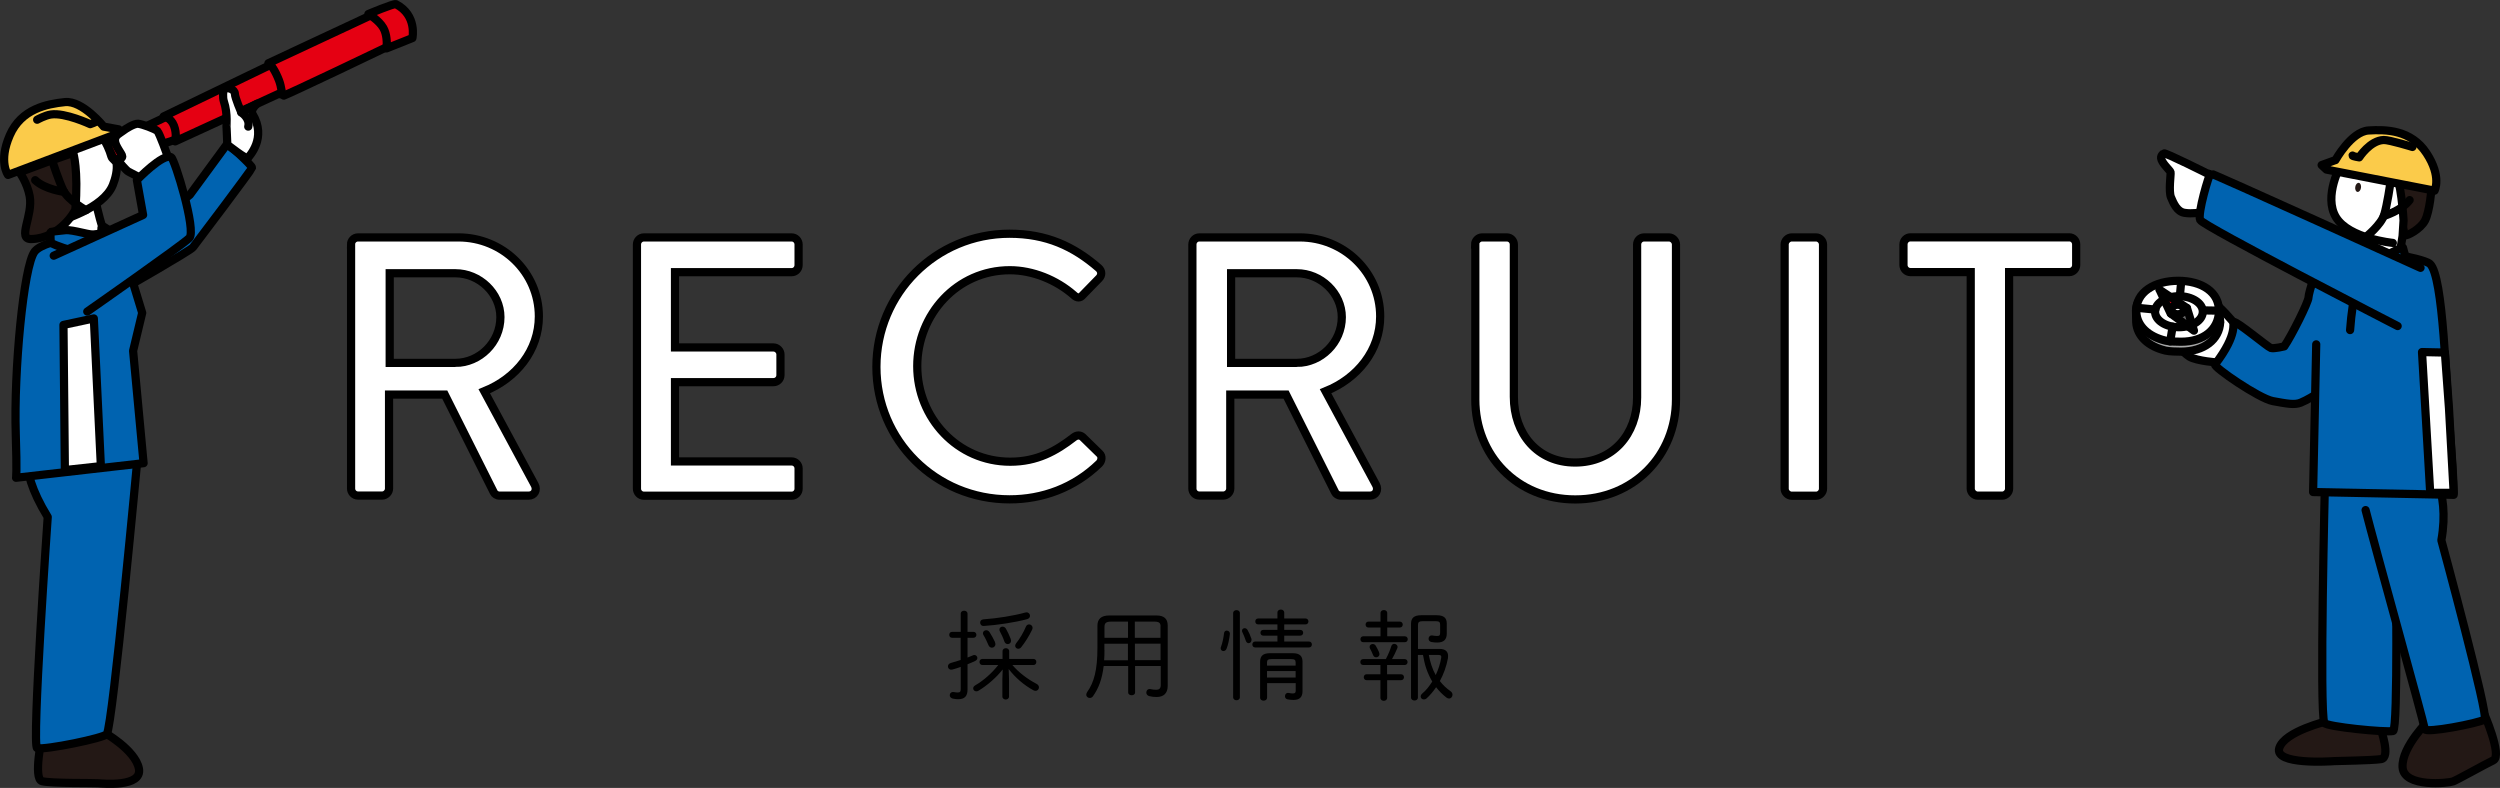 <?xml version="1.0" encoding="UTF-8"?><svg id="_レイヤー_2" xmlns="http://www.w3.org/2000/svg" viewBox="0 0 304.85 96.08"><rect x="0" y="0" width="304.85" height="96.08" fill="#333333" stroke="none"/><defs><style>.cls-1{fill:#0063b0;}.cls-1,.cls-2,.cls-3,.cls-4,.cls-5,.cls-6,.cls-7,.cls-8,.cls-9{stroke:#000;}.cls-1,.cls-2,.cls-3,.cls-4,.cls-5,.cls-6,.cls-7,.cls-9{stroke-linecap:round;stroke-linejoin:round;}.cls-2,.cls-10{fill:#231815;}.cls-3,.cls-8{fill:#fff;}.cls-4{fill:#fbcb4a;}.cls-5{fill:none;}.cls-6{fill:#a7a8a8;}.cls-7{fill:#e50012;}.cls-8{stroke-miterlimit:10;}.cls-9{fill:#6e6e6e;}</style></defs><g id="_コンテンツ"><g><path class="cls-8" d="M42.8,29.81c0-.45,.36-.86,.86-.86h12.24c5.4,0,9.81,4.28,9.81,9.63,0,4.14-2.75,7.56-6.66,9.13l6.16,11.43c.31,.59,0,1.3-.77,1.3h-3.51c-.36,0-.63-.22-.72-.41l-5.98-11.92h-6.79v11.47c0,.45-.4,.85-.85,.85h-2.92c-.5,0-.86-.41-.86-.85V29.81Zm12.73,14.44c2.93,0,5.49-2.47,5.49-5.58,0-2.92-2.56-5.35-5.49-5.35h-8.01v10.93h8.01Z"/><path class="cls-8" d="M77.67,29.81c0-.45,.36-.86,.86-.86h18c.49,0,.85,.41,.85,.86v2.52c0,.45-.36,.86-.85,.86h-14.22v9.18h12.01c.45,0,.85,.4,.85,.85v2.52c0,.5-.4,.86-.85,.86h-12.01v9.67h14.22c.49,0,.85,.4,.85,.85v2.48c0,.45-.36,.85-.85,.85h-18c-.5,0-.86-.41-.86-.85V29.81Z"/><path class="cls-8" d="M123.08,28.5c4.54,0,7.83,1.53,10.89,4.18,.41,.36,.41,.9,.05,1.26l-1.98,2.03c-.31,.4-.72,.4-1.12,0-2.12-1.85-5-3.02-7.78-3.02-6.44,0-11.29,5.4-11.29,11.7s4.9,11.65,11.34,11.65c3.28,0,5.58-1.3,7.74-2.97,.4-.32,.81-.27,1.08-.04l2.07,2.02c.36,.32,.27,.9-.04,1.21-3.06,2.97-6.93,4.37-10.93,4.37-9,0-16.24-7.16-16.24-16.15s7.24-16.24,16.24-16.24Z"/><path class="cls-8" d="M145.4,29.81c0-.45,.36-.86,.85-.86h12.24c5.4,0,9.81,4.28,9.81,9.63,0,4.14-2.75,7.56-6.66,9.13l6.16,11.43c.31,.59,0,1.3-.77,1.3h-3.51c-.36,0-.63-.22-.72-.41l-5.98-11.92h-6.8v11.47c0,.45-.4,.85-.85,.85h-2.92c-.5,0-.85-.41-.85-.85V29.81Zm12.73,14.44c2.93,0,5.49-2.47,5.49-5.58,0-2.92-2.56-5.35-5.49-5.35h-8.01v10.93h8.01Z"/><path class="cls-8" d="M179.87,29.81c0-.45,.4-.86,.86-.86h3.01c.5,0,.86,.41,.86,.86v18.58c0,4.5,2.88,8.01,7.47,8.01s7.56-3.46,7.56-7.92V29.81c0-.45,.36-.86,.86-.86h3.02c.45,0,.86,.41,.86,.86v18.9c0,6.84-5.17,12.19-12.28,12.19s-12.19-5.36-12.19-12.19V29.81Z"/><path class="cls-8" d="M217.62,29.81c0-.45,.41-.86,.86-.86h2.97c.45,0,.85,.41,.85,.86v29.79c0,.45-.4,.85-.85,.85h-2.97c-.45,0-.86-.41-.86-.85V29.81Z"/><path class="cls-8" d="M240.3,33.18h-7.33c-.5,0-.86-.41-.86-.86v-2.52c0-.45,.36-.86,.86-.86h19.35c.5,0,.85,.41,.85,.86v2.52c0,.45-.36,.86-.85,.86h-7.33v26.41c0,.45-.4,.85-.85,.85h-2.97c-.45,0-.86-.41-.86-.85v-26.41Z"/></g><g><path d="M117.15,77.77h-1.06c-.23,0-.34-.18-.34-.36s.11-.36,.34-.36h1.06v-2.21c0-.25,.2-.37,.42-.37,.2,0,.41,.12,.41,.37v2.21h.73c.23,0,.35,.18,.35,.36s-.12,.36-.35,.36h-.73v2.41c.23-.08,.44-.18,.64-.26,.07-.04,.13-.05,.19-.05,.22,0,.37,.18,.37,.36,0,.13-.08,.28-.26,.36-.29,.14-.6,.28-.94,.41v3.08c0,.83-.37,1.18-1.13,1.18-.17,0-.42-.01-.66-.07-.26-.06-.38-.24-.38-.42,0-.22,.19-.43,.5-.38,.19,.04,.34,.05,.48,.05,.25,0,.36-.07,.36-.42v-2.7c-.32,.12-.66,.23-1,.32-.06,.01-.11,.02-.16,.02-.25,0-.4-.19-.4-.4,0-.17,.11-.35,.36-.42,.41-.12,.8-.24,1.19-.36v-2.71Zm6.3,3.32c.76,.9,1.82,1.71,2.93,2.29,.23,.11,.31,.29,.31,.44,0,.22-.17,.42-.42,.42-.08,0-.17-.02-.26-.07-1.19-.65-2.23-1.57-3.01-2.59l.04,1.24v2.11c0,.24-.2,.37-.4,.37-.2,0-.41-.13-.41-.37v-2.11l.04-1.19c-.74,.95-1.86,1.94-2.96,2.6-.1,.06-.18,.07-.26,.07-.22,0-.38-.17-.38-.36,0-.13,.07-.26,.25-.37,1.03-.59,2.08-1.54,2.81-2.48h-1.94c-.23,0-.35-.19-.35-.37,0-.19,.12-.37,.35-.37h2.46v-.94c0-.25,.2-.37,.41-.37,.19,0,.4,.12,.4,.37v.94h2.96c.24,0,.35,.18,.35,.37,0,.18-.11,.37-.35,.37h-2.54Zm1.73-6.42c.25,0,.42,.2,.42,.42,0,.17-.11,.34-.35,.41-1.5,.4-3.62,.72-5.27,.83-.3,.02-.46-.19-.46-.41,0-.19,.12-.38,.41-.4,1.64-.11,3.67-.43,5.1-.83,.05-.01,.1-.02,.14-.02Zm-3.86,3.63c.04,.08,.06,.17,.06,.25,0,.25-.2,.43-.43,.43-.16,0-.34-.1-.43-.34-.16-.38-.36-.82-.59-1.19-.05-.08-.07-.16-.07-.23,0-.22,.19-.37,.4-.37,.14,0,.3,.07,.41,.24,.24,.37,.47,.8,.66,1.2Zm1.93-.37c.02,.07,.04,.14,.04,.2,0,.25-.19,.41-.41,.41-.17,0-.34-.11-.42-.35-.14-.42-.34-.84-.53-1.19-.05-.08-.06-.16-.06-.23,0-.22,.18-.36,.38-.36,.14,0,.31,.08,.41,.25,.2,.35,.43,.83,.59,1.26Zm.91,1.18c-.2,0-.37-.16-.37-.37,0-.08,.04-.19,.12-.3,.44-.54,.9-1.33,1.18-2,.08-.22,.24-.3,.4-.3,.22,0,.42,.17,.42,.42,0,.07-.02,.16-.06,.24-.34,.71-.85,1.54-1.33,2.13-.11,.13-.23,.18-.35,.18Z"/><path d="M134.58,81.23c-.19,1.58-.61,2.7-1.31,3.68-.11,.14-.24,.2-.38,.2-.23,0-.43-.16-.43-.4,0-.11,.04-.22,.12-.34,.83-1.16,1.24-2.69,1.24-5.33v-2.72c0-.82,.43-1.27,1.45-1.27h5.76c.9,0,1.36,.4,1.36,1.21v7.39c0,.92-.54,1.34-1.33,1.34-.35,0-.59-.02-.9-.1-.26-.06-.38-.25-.38-.44,0-.25,.2-.49,.52-.42,.24,.06,.49,.08,.71,.08,.3,0,.53-.14,.53-.55v-2.35h-3.13v3.23c0,.23-.2,.34-.42,.34-.2,0-.42-.11-.42-.34v-3.23h-2.96Zm.1-1.97c0,.44-.01,.86-.04,1.25h2.9v-2.01h-2.87v.77Zm2.87-1.49v-1.97h-2.04c-.64,0-.83,.18-.83,.65v1.32h2.87Zm3.97-1.38c0-.43-.18-.59-.76-.59h-2.38v1.97h3.13v-1.38Zm0,2.1h-3.13v2.01h3.13v-2.01Z"/><path d="M149.61,76.9c.19,0,.38,.14,.36,.42-.07,.62-.22,1.35-.4,1.77-.08,.22-.24,.3-.38,.3-.18,0-.34-.12-.34-.34,0-.06,.01-.12,.04-.18,.16-.4,.3-1.07,.37-1.64,.01-.23,.18-.34,.35-.34Zm1.58,8.12c0,.24-.2,.37-.41,.37s-.41-.13-.41-.37v-10.25c0-.25,.2-.37,.41-.37s.41,.12,.41,.37v10.25Zm1.4-7.17c.02,.06,.02,.12,.02,.18,0,.24-.17,.4-.35,.4-.14,0-.29-.1-.35-.31-.1-.31-.28-.77-.4-1-.05-.07-.06-.14-.06-.22,0-.18,.16-.3,.32-.3,.12,0,.25,.06,.34,.19,.18,.3,.37,.73,.47,1.06Zm7.03,.38c.24,0,.35,.18,.35,.36s-.11,.36-.35,.36h-6.57c-.23,0-.34-.18-.34-.36s.11-.36,.34-.36h2.72v-.72h-1.73c-.23,0-.34-.18-.34-.35,0-.18,.11-.35,.34-.35h1.73v-.67h-2.36c-.23,0-.34-.18-.34-.36s.11-.36,.34-.36h2.36v-.71c0-.26,.2-.38,.42-.38,.2,0,.41,.12,.41,.38v.71h2.6c.23,0,.35,.18,.35,.36s-.12,.36-.35,.36h-2.6v.67h1.96c.23,0,.35,.17,.35,.35,0,.17-.12,.35-.35,.35h-1.96v.72h3.02Zm-5.12,6.86c0,.23-.2,.35-.42,.35-.2,0-.42-.12-.42-.35v-4.4c0-.66,.31-1.04,1.2-1.04h2.77c.89,0,1.2,.38,1.2,1.04v3.59c0,.74-.37,1.07-1.1,1.07-.23,0-.47-.02-.72-.07-.23-.04-.32-.22-.32-.38,0-.23,.17-.46,.47-.4,.18,.04,.34,.06,.48,.06,.26,0,.36-.07,.36-.35v-.91h-3.49v1.8Zm3.49-3.93v-.38c0-.31-.14-.41-.55-.41h-2.39c-.41,0-.55,.1-.55,.41v.38h3.49Zm0,1.46v-.79h-3.49v.79h3.49Z"/><path d="M171.31,77.59c.23,0,.35,.18,.35,.36s-.12,.36-.35,.36h-5.08c-.23,0-.34-.18-.34-.36s.11-.36,.34-.36h2.11v-1.07h-1.48c-.23,0-.34-.18-.34-.36s.11-.36,.34-.36h1.48v-1.04c0-.25,.2-.37,.41-.37s.41,.12,.41,.37v1.04h1.54c.23,0,.35,.18,.35,.36s-.12,.36-.35,.36h-1.54v1.07h2.16Zm-2.16,4.63h1.7c.23,0,.35,.18,.35,.36s-.12,.36-.35,.36h-1.7v2.15c0,.24-.2,.37-.41,.37s-.41-.13-.41-.37v-2.15h-1.69c-.23,0-.34-.18-.34-.36s.11-.36,.34-.36h1.69v-1.13h-2.11c-.23,0-.34-.18-.34-.36s.11-.36,.34-.36h2.77c.29-.55,.52-1.1,.66-1.56,.07-.22,.22-.3,.37-.3,.2,0,.4,.16,.4,.38,0,.05-.01,.11-.04,.17-.2,.49-.4,.89-.64,1.31h1.55c.23,0,.35,.18,.35,.36s-.12,.36-.35,.36h-2.15v1.13Zm-1-2.7c.04,.1,.06,.17,.06,.25,0,.24-.19,.38-.4,.38-.16,0-.31-.08-.38-.28-.12-.28-.26-.6-.36-.77-.05-.08-.06-.16-.06-.23,0-.2,.18-.34,.38-.34,.13,0,.28,.06,.36,.2,.14,.22,.3,.55,.4,.77Zm4.75,.34v5.19c0,.25-.2,.37-.42,.37-.2,0-.42-.12-.42-.37v-8.98c0-.71,.36-1.05,1.25-1.05h1.86c.89,0,1.25,.32,1.25,1.03v1.21c0,.71-.36,1.09-1.15,1.09-.2,0-.43-.01-.72-.06-.24-.05-.35-.22-.35-.4,0-.23,.17-.44,.46-.4,.22,.04,.4,.06,.58,.06,.29,0,.37-.08,.37-.42v-.96c0-.31-.12-.42-.53-.42h-1.61c-.42,0-.56,.13-.56,.44v2.94h2.65c.66,0,1.02,.3,1.02,.86,0,.08-.01,.18-.02,.29-.18,.98-.53,1.93-.98,2.77,.36,.47,.79,.88,1.3,1.24,.17,.12,.24,.28,.24,.43,0,.24-.18,.46-.42,.46-.11,0-.22-.04-.32-.12-.47-.36-.89-.78-1.26-1.26-.36,.53-.76,1-1.16,1.36-.11,.1-.23,.13-.34,.13-.22,0-.38-.16-.38-.36,0-.11,.05-.24,.19-.36,.46-.38,.86-.89,1.22-1.46-.29-.5-.53-1.01-.72-1.56-.19-.55-.31-1.12-.41-1.69h-.6Zm1.33,0c.16,.85,.41,1.69,.84,2.46,.32-.67,.55-1.39,.67-2.1,.04-.25-.02-.36-.38-.36h-1.13Z"/></g><g><path class="cls-7" d="M20.64,14.07l-7.6,3.58,.9,1.88,7.87-2.64s.05-1.92-.16-1.95c-.21-.03-1.02-.87-1.02-.87Z"/><path class="cls-1" d="M27.76,17.51s3.03,2.68,2.97,2.95c-.06,.27-6.9,9.31-7.21,9.71-.3,.39-8.31,4.98-8.31,4.98l-1.09-4.23,9.03-7.16,4.59-6.26Z"/><path class="cls-3" d="M11.74,24.88s.77,3.53,1.11,3.38c.1-.04-5.49,1.64-5.49,1.64l-1.45-3.62-.45-1.91s-.62-5.56,.16-5.97c.79-.41,6.4-2.33,6.4-2.33,0,0,1.05,1.18,1.58,3.06,.06,.21,.57,.54,.61,.76,.14,.8-.13,1.88-.45,2.67-1.17,2.92-6.51,4.37-6.51,4.37"/><path class="cls-7" d="M32.98,7.91l-13.03,6.29s.88,.11,1.26,1.12c.39,1.01,.15,1.92,.15,1.92l13.3-6.11s-.44-3.29-1.68-3.22Z"/><path class="cls-3" d="M20.45,19.05s-1-2.81-1.26-3.07-1.89-.86-2.36-.89c-.47-.03-1.48,.59-1.86,.89-.38,.3-.98,.5-.95,1.18,.03,.68,.89,1.63,.89,1.92s-.55,.35-.46,.53c.09,.18,.96,1.21,1.23,1.33s2.01,1.06,2.01,1.06"/><path class="cls-2" d="M12.6,89.25s3.9,2.17,4.34,4.47c.44,2.31-4.48,1.83-4.97,1.79-.49-.05-5.71,.03-6.84-.25-1.13-.28,.03-5.63,.03-5.63"/><path class="cls-1" d="M3.85,54.01s-2.11,2.38,1.97,9.03c0,0-1.97,28.02-1.29,28.19,.96,.24,8.22-1.24,8.5-1.72,.73-1.23,3.76-33.89,3.76-33.89"/><path class="cls-2" d="M2.38,21.01s.93,1.26,1.24,2.91c.44,2.41-1.6,5.28,.21,5.23,3.47-.09,5.35-3.43,5.36-3.62,.38-4.85-.26-6.89-.26-6.89l-2.6,.9-3.95,1.47Z"/><path class="cls-1" d="M13.23,28.44s-7.63,.5-9,2.23c-1.37,1.74-2.55,14.73-2.31,22.19,.16,4.91,.04,5.4,.04,5.4l15.55-1.78-1.28-13.7,1.11-4.63-2-6.56"/><path class="cls-4" d="M12.65,15.44s-2.57-3.22-4.74-2.99c-2.17,.23-5.31,.81-6.72,4.05-1.41,3.24-.21,4.83-.21,4.83l12.99-4.9,.5-.66-1.82-.33Z"/><path class="cls-1" d="M14.77,29.63c-.29,.21-2.43-.91-2.43-.91,0,0,1.25,3.38,.07,2.86-.81-.36-4.66-1.12-6.22-1.98,0,0-.08-1.29,0-1.32,.1-.03,.87-.12,1.77-.21,.95-.1,3.12,.69,4.1,.6,.59-.06,.1-1.02,.45-1.06,.29-.03,2.55,1.82,2.26,2.03Z"/><path class="cls-5" d="M4.53,14.6s.96-.54,1.69-.64c1.72-.25,4.78,1.18,4.78,1.18,0,0,.81-.27,.78-.37"/><polygon class="cls-3" points="12.3 56.84 11.44 38.83 7.74 39.62 7.91 57.32 12.3 56.84"/><path class="cls-5" d="M6.34,19.53s.83,2.55,1.4,3.72c.58,1.17,2.74,2.38,2.74,2.38"/><path class="cls-3" d="M7.83,23.4s-2.36-.3-3.54-1.43"/><path class="cls-1" d="M6.55,31.18l10.9-4.97-.76-4.25s3.22-3.35,4.19-2.78c.43,.25,3.1,8.95,2.21,9.84s-12.45,8.97-12.45,8.97"/><path class="cls-7" d="M46.46,1.29s1.87,3.02,1.34,4.15c0,0-13.29,6.39-13.36,6.27-.03-.05-.11-1.13-.42-1.92-.44-1.14-1-1.98-1.29-2.08L46.46,1.29Z"/><path class="cls-3" d="M27.63,15.59c-.07-.08,.2-1.64-.34-3.25-.13-.38-.14-1.35,.11-1.51,.35-.23,1.22,.06,1.24,.59,.02,.53,.78,2.28,.78,2.28l1.93-1.05s-.88,.72-.55,1.26c1.77,2.93-.43,5.13-.57,5.36-.15,.23-2.51-1.63-2.51-1.63l-.09-2.05Z"/><path class="cls-7" d="M44.92,1.71s1.28,.74,1.82,1.69c.44,.78,.46,1.81,.4,2.5l3.15-1.26s.6-2.78-2.01-4.13c-.23-.12-3.36,1.2-3.36,1.2Z"/><path class="cls-3" d="M29.42,13.71s1.11,.7,.85,1.73"/></g><g><path class="cls-3" d="M272.64,39.64s-2.3-2.8-2.8-2.65c-.5,.15-4.84,3.89-4.75,4.28,.09,.39,.99,1.66,1.89,2.22,.9,.55,3.59,.73,3.59,.73,0,0,2.83-3.26,2.1-4.46"/><path class="cls-6" d="M270.73,39.29c-.1,2.11-1.97,3.59-4.79,3.59-.53,0-1.4-.02-1.88-.13-2.06-.49-3.48-1.75-3.57-3.47,0-.1-.04-1.3-.03-1.39,.07-2.3,2.43-2.44,5.15-2.44s4.84,.15,4.98,2.37c0,.12,.15,1.34,.15,1.47Z"/><path class="cls-3" d="M270.58,38.05c-.1,2.11-1.81,3.62-4.63,3.62-.53,0-1.4-.02-1.88-.13-2.06-.49-3.48-1.75-3.57-3.47-.12-2.48,2.29-3.83,5.11-3.83s5.08,1.35,4.96,3.81Z"/><path class="cls-3" d="M268.61,38.01c0,1.05-1.3,1.89-2.91,1.89s-2.91-.85-2.91-1.89,1.3-1.89,2.91-1.89,2.91,.85,2.91,1.89Z"/><path class="cls-3" d="M269.41,21.28s-5.42-2.73-5.57-2.58-.53,.37-.16,1c.37,.63,.95,1.1,1,1.31s-.26,2.31,.05,3.05,.74,1.74,1.63,1.89c.89,.16,2.1-.05,2.1-.05"/><path class="cls-2" d="M283.84,87.92s-5.29,1.25-5.91,3.31c-.62,2.06,6.17,1.62,6.71,1.58,.54-.03,4.43-.07,5.69-.24,1.26-.16-.06-3.77-.06-3.77"/><path class="cls-1" d="M295.18,58.24s-.06,4.04-3.04,9.76c0,0,.31,21-.33,21.14-.9,.2-8.14-.52-8.38-.99-.62-1.21,.08-29.64,.08-29.64"/><path class="cls-2" d="M296.32,87.66s-3.51,3.39-3.35,5.91c.17,2.52,5.64,1.92,6.15,1.72,.51-.19,3.77-2.02,4.92-2.58,1.15-.55-1.22-5.91-1.22-5.91"/><path class="cls-1" d="M296.04,56.51s2.79,3.02,1.66,9.37c0,0,5.84,21.53,5.28,21.86-.79,.46-7.21,1.7-7.3,1.17-.18-1.1-6.16-22.53-7.22-26.71"/><path class="cls-1" d="M282.44,41.99l-.38,18.01,17.14,.34s.03-1.88-.37-6.61c-.6-7.2-.87-20.02-2.52-21.55-.44-.4-2.82-.93-3.86-1.07-1.74-.24-4.17,2.54-5.48-.11-1.01,.05-3.55,.72-3.55,.72-.26,.02-.76,.46-.76,.46,0,0-1.16,3.52-1.16,4.08s-2.08,4.72-2.96,5.98c0,0-1.26,.31-1.64,.19-.38-.13-4.15-3.27-4.47-3.15-.31,.13,.61,1.31-2.33,5.16-.23,.3,5.35,4.15,7.05,4.47,1.7,.31,2.64,.5,3.4,.19,.76-.31,1.76-.94,1.76-.94"/><path class="cls-1" d="M286.05,31.33s-.18,2.34,.12,2.5c.3,.17,2.24-1.44,2.24-1.44,0,0,.49,2.74,1.58,2.11,1.08-.63,3.7-3,3.42-3.06-.09-.02-.39-1.24-.39-1.24-.93,0-3.51,2.05-4.45,2.06-.57,0-1.26-1.57-1.6-1.57-.29,0-.91,.63-.91,.63Z"/><path class="cls-2" d="M287.73,31.39l2.95-.12s-1.95,.96-2.36,.96c-.41,0-.6-.85-.6-.85Z"/><polygon class="cls-3" points="296.34 60.1 295.34 42.93 298.13 42.99 298.63 49.8 299.2 60.1 296.34 60.1"/><path class="cls-5" d="M287.83,32.86s-.97,3.2-1.26,7.39"/><path class="cls-2" d="M296.5,23s-.21,2.74-.78,3.86c-.56,1.11-2.27,1.94-2.42,1.82-.14-.12-1.55-5.75-1.55-5.75l.73-.69,4.01,.76Z"/><path class="cls-3" d="M287.19,28.39s.32,2.48-.04,2.39c-.04,0,1.06,1.58,1.06,1.58,.5-.06,4.52-2.11,4.52-2.11l.24-1.47,.12-1.89s-.31-5.41-1.13-5.67-6.48-1.18-6.48-1.18c0,0-2.21,3.88-.62,6.47,1.59,2.59,6.92,3.11,6.92,3.11"/><path class="cls-10" d="M287.9,22.91c-.05,.31-.25,.53-.44,.49-.19-.03-.31-.31-.26-.61,.05-.31,.25-.53,.44-.49,.19,.03,.31,.31,.26,.61Z"/><path class="cls-4" d="M284.78,19.53s1.93-3.49,4.04-3.62,5.19-.09,7.07,2.77c1.88,2.86,.98,4.57,.98,4.57l-13.18-2.57-.59-.55,1.68-.61Z"/><path class="cls-5" d="M294.17,17.92s-2.78-.86-3.49-.85c-1.68,.05-3,2.12-3,2.12,0,0-.82-.13-.81-.22"/><path class="cls-3" d="M291.47,22.41s-.37,2.57-.74,3.77c-.36,1.21-2.23,2.72-2.23,2.72"/><path class="cls-3" d="M290.68,26.34s2.2-.67,3.15-1.94"/><path class="cls-1" d="M295.16,32.66s-25.45-11.57-25.61-11.51c-.16,.05-1.63,4.94-1.26,5.68,.37,.74,24.08,12.93,24.08,12.93"/><g><polygon class="cls-9" points="266.68 37.57 264.75 38.26 267.53 40.32 266.68 37.57"/><polygon class="cls-7" points="266.67 37.55 263.32 35.32 263.36 35.38 264.68 38.21 264.75 38.26 266.68 37.57 266.67 37.55"/></g><path class="cls-3" d="M266.33,37.74c0,.32-.35,.58-.78,.58s-.78-.26-.78-.58,.35-.58,.78-.58,.78,.26,.78,.58Z"/><line class="cls-3" x1="265.97" y1="34.39" x2="265.81" y2="36.12"/><line class="cls-3" x1="264.93" y1="39.84" x2="264.63" y2="41.63"/><line class="cls-3" x1="260.67" y1="37.54" x2="262.82" y2="37.75"/><line class="cls-3" x1="268.74" y1="37.85" x2="270.58" y2="37.88"/></g></g></svg>
